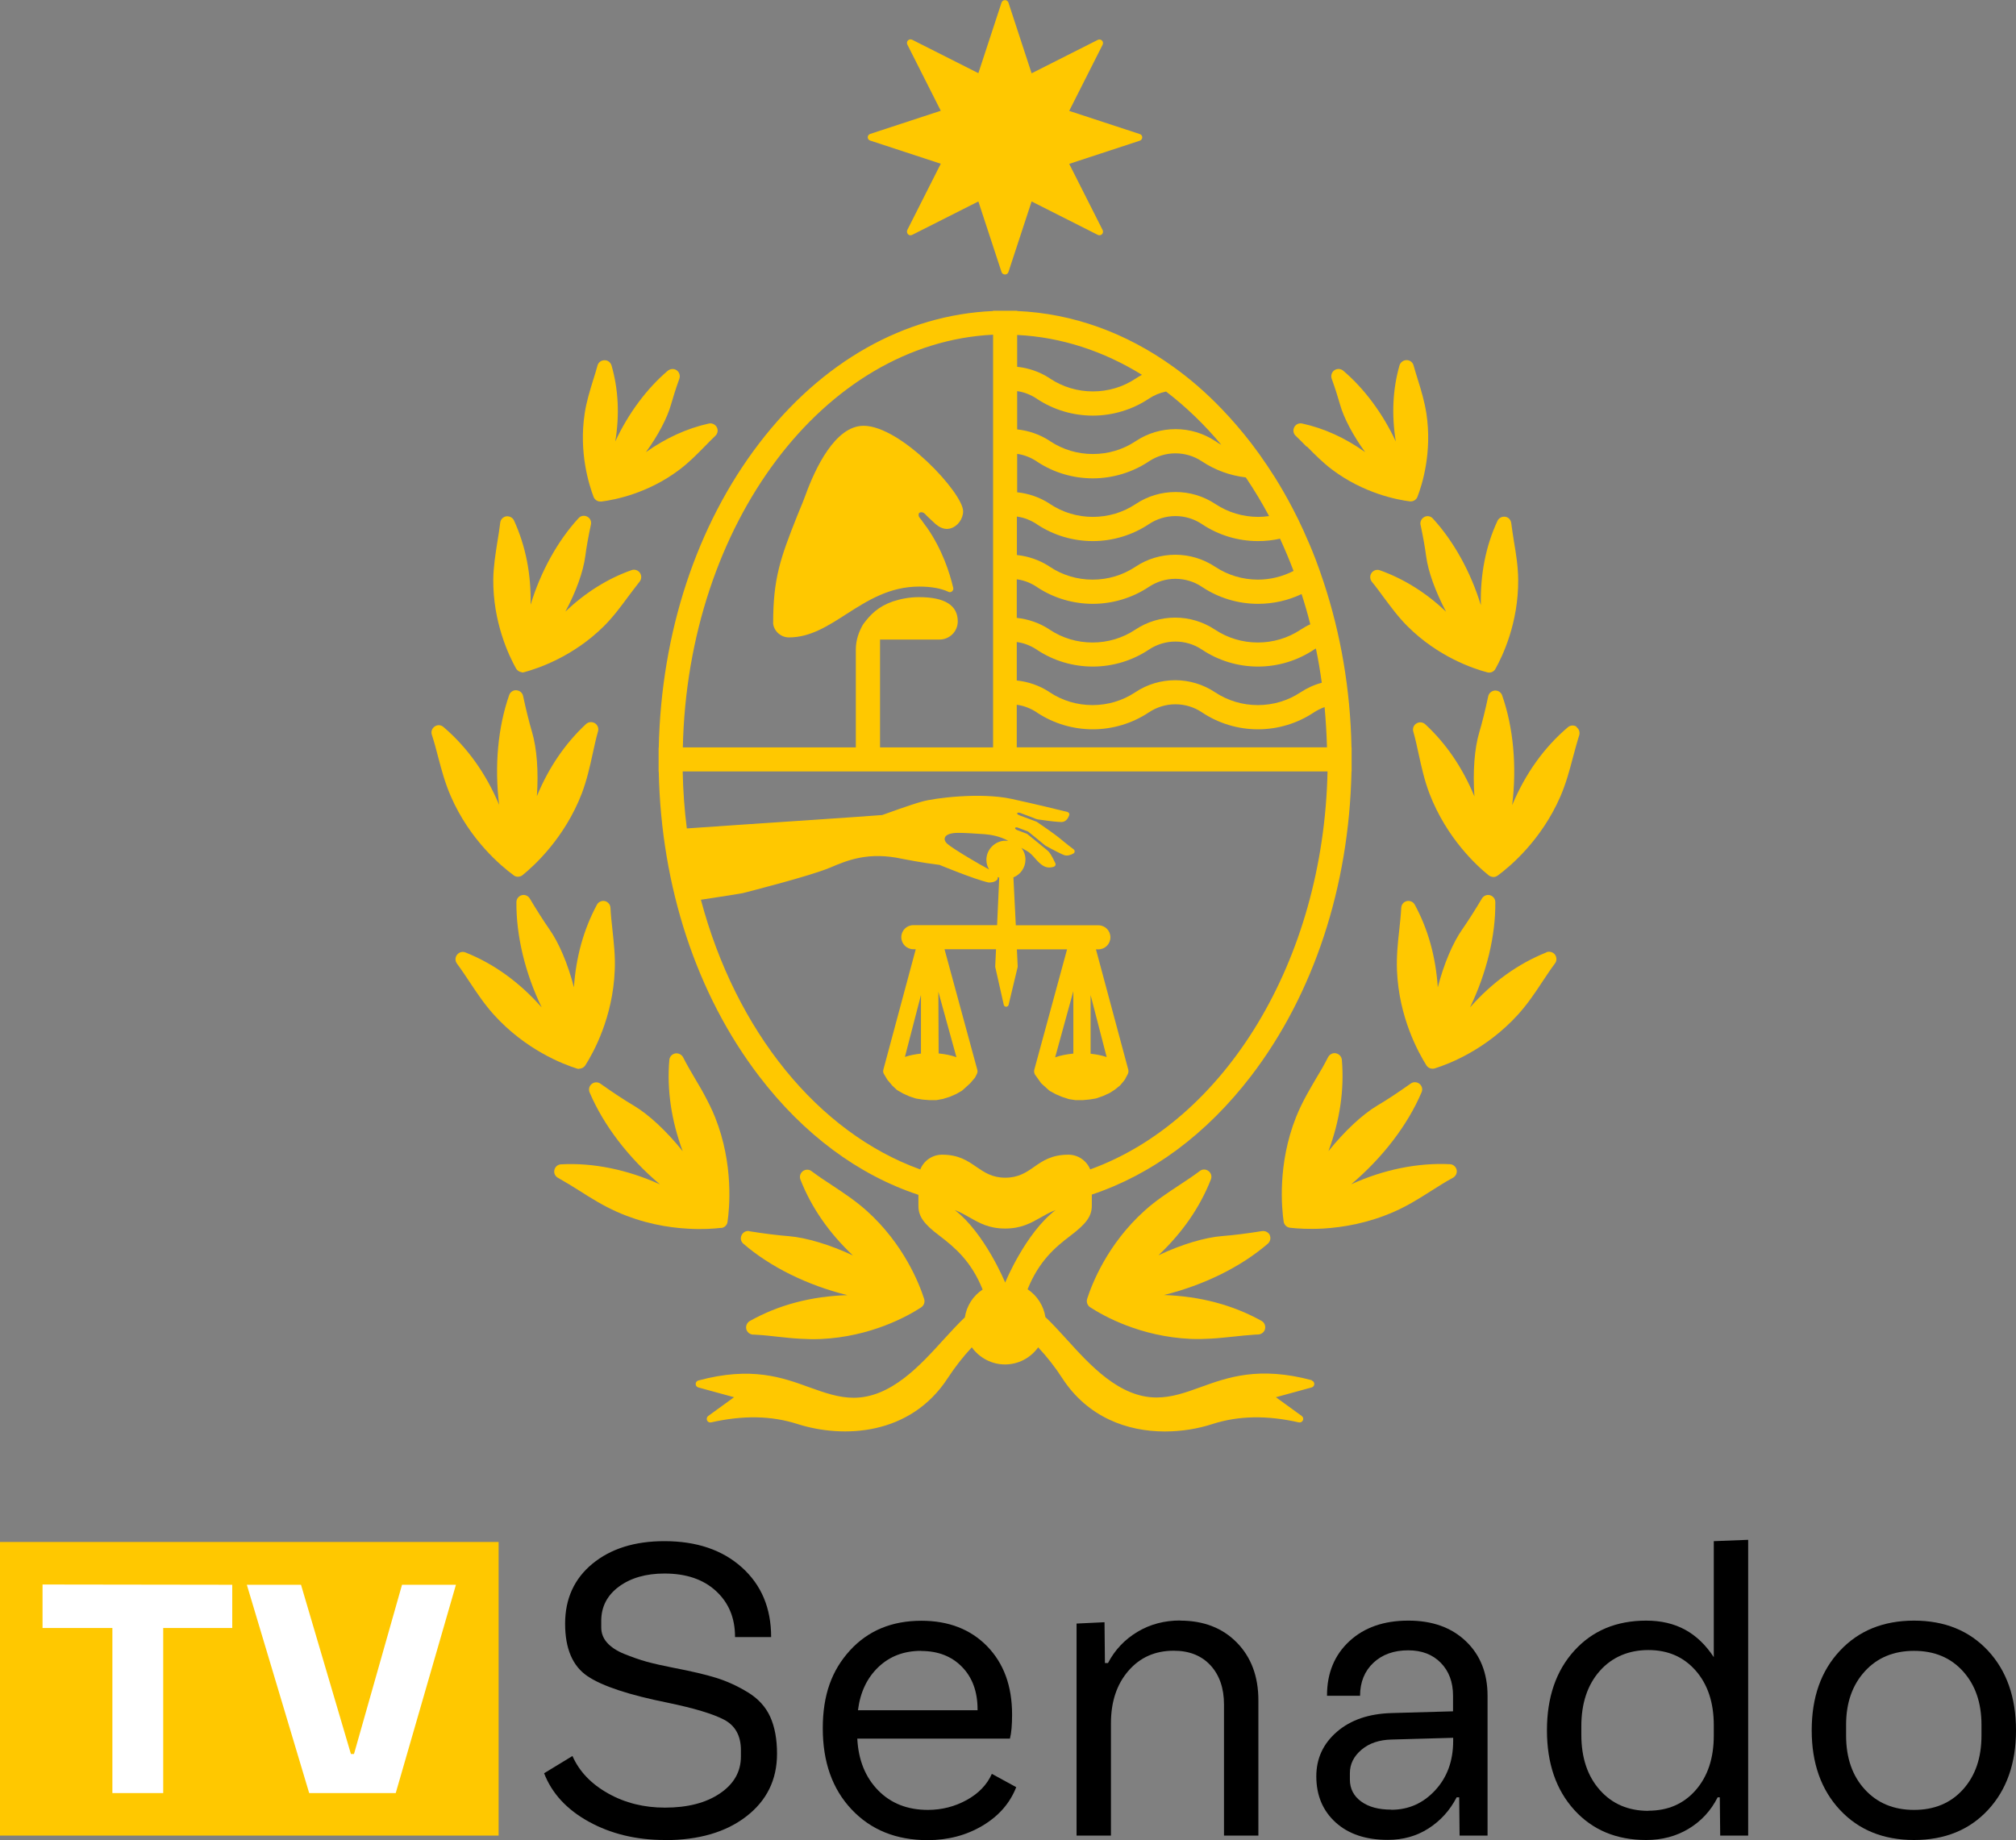 <?xml version="1.0" encoding="UTF-8"?>
<svg id="Capa_1" data-name="Capa 1" xmlns="http://www.w3.org/2000/svg" viewBox="0 0 150.69 137.55">
  <rect x="0" y="0" width="150.69" height="137.55" fill="#808080" stroke="none"/>
  <defs>
    <style>
      .cls-1 {
        fill: #fff;
      }

      .cls-2 {
        fill: #ffc800;
      }
    </style>
  </defs>
  <polygon class="cls-2" points="34.08 115.27 3.18 115.27 0 115.27 0 118.45 0 134.04 0 137.22 3.18 137.22 34.08 137.22 37.27 137.22 37.27 134.04 37.27 118.45 37.27 115.27 34.08 115.27"/>
  <g>
    <polygon class="cls-1" points="3.18 121.7 8.4 121.7 8.4 134.04 12.2 134.04 12.2 121.7 17.36 121.7 17.36 118.47 3.18 118.45 3.18 121.7"/>
    <polygon class="cls-1" points="30.05 118.47 26.46 131.12 26.23 131.12 22.5 118.47 18.45 118.47 23.11 134.04 29.58 134.04 34.08 118.47 30.05 118.47"/>
  </g>
  <path d="M49.7,137.55c-2.14,0-4.04-.46-5.69-1.37-1.65-.91-2.76-2.12-3.34-3.62l2.12-1.29c.51,1.16,1.4,2.09,2.67,2.8,1.26,.71,2.68,1.06,4.24,1.06,1.69,0,3.06-.35,4.11-1.06,1.05-.71,1.57-1.63,1.57-2.76v-.48c0-1.07-.42-1.83-1.25-2.27-.84-.44-2.24-.86-4.21-1.27-2.89-.58-4.9-1.24-6.01-1.99-1.11-.75-1.67-2.06-1.67-3.92s.68-3.36,2.04-4.48,3.15-1.69,5.38-1.69c2.4,0,4.33,.65,5.79,1.96,1.46,1.31,2.19,3.04,2.19,5.21h-2.7v-.03c0-1.41-.48-2.55-1.43-3.42s-2.23-1.3-3.84-1.3c-1.39,0-2.53,.33-3.41,.98-.88,.65-1.32,1.51-1.32,2.56v.48c0,.43,.14,.81,.43,1.14s.72,.62,1.29,.85,1.13,.43,1.67,.58c.55,.15,1.21,.3,1.98,.45,1.35,.26,2.43,.51,3.23,.76s1.59,.61,2.36,1.08,1.33,1.08,1.67,1.83c.34,.75,.51,1.67,.51,2.76,0,1.95-.77,3.51-2.3,4.69-1.53,1.18-3.56,1.77-6.09,1.77Z"/>
  <path d="M74.13,132.6l1.83,1c-.47,1.2-1.31,2.16-2.52,2.88-1.21,.72-2.58,1.08-4.1,1.08-2.36,0-4.25-.77-5.69-2.3-1.44-1.53-2.15-3.55-2.15-6.06s.68-4.34,2.03-5.82c1.35-1.48,3.13-2.22,5.34-2.22,2.04,0,3.68,.64,4.92,1.91,1.24,1.28,1.86,2.97,1.86,5.1,0,.77-.05,1.37-.16,1.8h-11.41c.08,1.61,.61,2.9,1.56,3.87s2.19,1.46,3.71,1.46c1.05,0,2.02-.25,2.91-.74,.89-.49,1.52-1.15,1.88-1.96Zm-5.27-9.19c-1.29,0-2.35,.4-3.2,1.21s-1.36,1.88-1.53,3.23h8.94v-.06c0-1.33-.39-2.39-1.16-3.18-.77-.79-1.79-1.19-3.05-1.19Z"/>
  <path d="M88.21,121.15c1.76,0,3.17,.55,4.24,1.64,1.07,1.09,1.61,2.53,1.61,4.31v10.12h-2.57v-9.8c0-1.22-.34-2.2-1.01-2.93-.68-.73-1.59-1.09-2.75-1.09-1.39,0-2.52,.5-3.39,1.51-.87,1.01-1.3,2.31-1.3,3.92v8.39h-2.57v-15.85l2.09-.1,.03,3.05h.23c.51-.98,1.25-1.76,2.2-2.33,.95-.57,2.02-.85,3.2-.85Z"/>
  <path d="M105.28,121.15c1.78,0,3.21,.51,4.29,1.54s1.62,2.39,1.62,4.08v10.45h-2.09l-.03-2.86h-.19c-.51,.99-1.22,1.76-2.11,2.33-.89,.57-1.9,.85-3.04,.85-1.63,0-2.93-.43-3.89-1.3s-1.45-2.02-1.45-3.45c0-1.33,.51-2.44,1.54-3.33,1.03-.89,2.39-1.35,4.08-1.4l4.6-.13v-1.16c0-1.03-.31-1.85-.92-2.47-.61-.62-1.42-.93-2.43-.93-1.07,0-1.94,.31-2.6,.93-.66,.62-1,1.45-1,2.47h-2.47v-.03c0-1.67,.56-3.02,1.67-4.05,1.11-1.03,2.58-1.54,4.4-1.54Zm-1.29,14.14c1.29,0,2.38-.48,3.28-1.45s1.35-2.2,1.35-3.7v-.23l-4.6,.13c-.92,.02-1.67,.27-2.25,.76s-.87,1.07-.87,1.75v.48c0,.68,.28,1.23,.84,1.64,.56,.41,1.31,.61,2.25,.61Z"/>
  <path d="M128.1,115.21l2.57-.1v22.11h-2.09l-.03-2.86h-.16c-.51,1.01-1.24,1.79-2.17,2.35-.93,.56-1.99,.84-3.17,.84-2.23,0-4.02-.75-5.38-2.25-1.36-1.5-2.04-3.48-2.04-5.95s.68-4.45,2.04-5.95c1.36-1.5,3.15-2.25,5.38-2.25s3.85,.91,5.05,2.73v-8.68Zm-4.89,20.15c1.46,0,2.64-.51,3.54-1.54s1.35-2.39,1.35-4.08v-.77c0-1.69-.45-3.05-1.35-4.08-.9-1.03-2.08-1.54-3.54-1.54s-2.71,.52-3.63,1.56c-.92,1.04-1.38,2.42-1.38,4.13v.64c0,1.72,.46,3.09,1.38,4.13,.92,1.04,2.13,1.56,3.63,1.56Z"/>
  <path d="M148.6,135.3c-1.39,1.5-3.24,2.25-5.53,2.25s-4.14-.75-5.54-2.25c-1.4-1.5-2.11-3.48-2.11-5.95s.7-4.45,2.11-5.95c1.4-1.5,3.25-2.25,5.54-2.25s4.13,.75,5.53,2.25c1.39,1.5,2.09,3.48,2.09,5.95s-.7,4.45-2.09,5.95Zm-9.21-1.53c.93,1.02,2.16,1.53,3.68,1.53s2.74-.51,3.66-1.53c.92-1.02,1.38-2.36,1.38-4.03v-.8c0-1.65-.46-2.98-1.38-4-.92-1.02-2.14-1.53-3.66-1.53s-2.75,.51-3.68,1.53c-.93,1.02-1.4,2.35-1.4,4v.8c0,1.67,.47,3.02,1.4,4.03Z"/>
  <g>
    <path class="cls-2" d="M98.06,103.18c-3.96-1.06-6.28-.22-8.33,.52-1.1,.4-2.14,.77-3.28,.77-2.79,0-4.97-2.42-6.74-4.37-.55-.6-1.07-1.18-1.57-1.64h0c-.13-.85-.62-1.61-1.33-2.08,.85-2.11,2.06-3.14,3.21-4.01,1.19-.9,1.59-1.46,1.59-2.24v-.83c4.48-1.49,8.57-4.51,11.91-8.87,4.68-6.12,7.32-14.16,7.5-22.75h.01v-1.8h-.01c-.08-4.31-.8-8.49-2.08-12.36-.19-.58-.39-1.14-.6-1.7-.28-.73-.59-1.46-.91-2.16-.25-.55-.51-1.09-.79-1.62-.42-.81-.88-1.61-1.36-2.38-.37-.58-.75-1.15-1.15-1.71-.2-.28-.4-.55-.6-.81-.71-.92-1.45-1.78-2.22-2.58-1.14-1.19-2.35-2.24-3.61-3.14-3.54-2.55-7.52-3.99-11.67-4.17v-.02h-1.8v.02c-6.62,.29-12.81,3.78-17.49,9.9-4.68,6.12-7.32,14.16-7.5,22.75h-.01v1.8h.01c.18,8.59,2.82,16.63,7.5,22.75,3.33,4.36,7.43,7.39,11.91,8.87v.83c0,.78,.4,1.35,1.59,2.24,1.15,.88,2.36,1.9,3.21,4.01h0c-.72,.47-1.2,1.23-1.33,2.08h0c-.49,.46-1.01,1.03-1.57,1.64-1.76,1.94-3.95,4.37-6.74,4.37-1.14,0-2.18-.38-3.28-.77-2.05-.75-4.37-1.59-8.33-.52-.12,.03-.2,.14-.2,.26s.08,.23,.2,.26l2.67,.73-1.93,1.4c-.1,.07-.14,.21-.09,.33,.05,.12,.18,.18,.31,.15,2.4-.54,4.5-.5,6.44,.12,3.45,1.1,8.46,.86,11.25-3.44,.53-.81,1.13-1.58,1.79-2.29h0c.58,.8,1.5,1.28,2.48,1.28s1.9-.47,2.48-1.28c.66,.71,1.27,1.48,1.79,2.29,1.92,2.96,4.89,4,7.68,4,1.27,0,2.5-.21,3.57-.56,1.94-.62,4.05-.66,6.44-.12,.12,.03,.25-.03,.31-.15,.05-.12,.02-.25-.09-.33l-1.93-1.4,2.67-.73c.12-.03,.2-.14,.2-.26s-.08-.23-.2-.26h0ZM76.03,25.04c3.32,.16,6.48,1.22,9.33,2.98-.16,.08-.32,.18-.47,.28-.95,.63-2.05,.96-3.2,.96s-2.25-.33-3.2-.96c-.02-.02-.05-.03-.07-.05-.72-.46-1.54-.74-2.39-.83v-2.39Zm0,4.2c.52,.07,1.02,.27,1.46,.56,.02,.02,.05,.03,.07,.05,1.23,.8,2.66,1.22,4.13,1.22s2.95-.44,4.19-1.27c.39-.26,.83-.44,1.28-.53,1.49,1.14,2.87,2.47,4.13,3.98-.15-.08-.3-.17-.44-.27-.89-.59-1.92-.9-2.98-.9s-2.1,.31-2.98,.9c-.95,.63-2.05,.96-3.2,.96s-2.25-.33-3.2-.96c-.02-.02-.05-.03-.07-.05-.72-.46-1.54-.74-2.39-.83v-2.88h0Zm0,4.69c.52,.07,1.02,.27,1.46,.56,.02,.02,.05,.03,.07,.05,1.23,.8,2.66,1.22,4.13,1.22s2.95-.44,4.19-1.27c.59-.39,1.27-.6,1.98-.6s1.4,.21,1.98,.6c.99,.66,2.11,1.06,3.28,1.2,.62,.92,1.2,1.88,1.74,2.89-.27,.04-.54,.06-.81,.06-1.14,0-2.25-.33-3.2-.96-.89-.59-1.92-.9-2.98-.9s-2.1,.31-2.98,.9c-.95,.63-2.05,.96-3.2,.96s-2.25-.33-3.2-.96c-.02-.02-.05-.03-.07-.05-.72-.46-1.54-.74-2.39-.83v-2.88h0Zm0,4.69c.52,.07,1.02,.27,1.46,.56,.02,.02,.05,.03,.07,.05,1.23,.8,2.66,1.22,4.13,1.22s2.95-.44,4.19-1.27c.59-.39,1.27-.6,1.98-.6s1.4,.21,1.98,.6c1.24,.83,2.7,1.27,4.19,1.27,.56,0,1.11-.06,1.65-.18,.36,.79,.7,1.59,1.01,2.41-.82,.42-1.73,.65-2.66,.65-1.14,0-2.25-.33-3.2-.96-.89-.59-1.92-.9-2.98-.9s-2.1,.31-2.98,.9c-.95,.63-2.05,.96-3.2,.96s-2.25-.33-3.2-.96c-.02-.02-.05-.03-.07-.05-.72-.46-1.54-.74-2.39-.83v-2.88h.01Zm0,4.69c.52,.07,1.02,.27,1.46,.56,.02,.02,.05,.03,.07,.05,1.23,.8,2.66,1.22,4.13,1.22s2.95-.44,4.19-1.27c.59-.39,1.27-.6,1.98-.6s1.4,.21,1.98,.6c1.24,.83,2.7,1.27,4.19,1.27,1.14,0,2.25-.25,3.26-.73,.24,.74,.46,1.49,.65,2.26-.25,.11-.49,.25-.72,.4-.95,.63-2.05,.96-3.2,.96s-2.25-.33-3.2-.96c-.89-.59-1.92-.9-2.98-.9s-2.1,.31-2.98,.9c-.95,.63-2.05,.96-3.2,.96s-2.25-.33-3.2-.96c-.02-.02-.05-.03-.07-.05-.72-.46-1.54-.74-2.39-.83v-2.88h.02Zm0,4.69c.52,.07,1.02,.27,1.46,.56,.02,.02,.05,.03,.07,.05,1.23,.8,2.66,1.22,4.13,1.22s2.95-.44,4.19-1.27c.59-.39,1.27-.6,1.98-.6s1.4,.21,1.98,.6c1.24,.83,2.7,1.27,4.19,1.27s2.95-.44,4.19-1.27c.05-.03,.1-.06,.14-.08,.18,.84,.32,1.7,.44,2.56-.57,.15-1.09,.39-1.58,.71-.95,.63-2.05,.96-3.2,.96s-2.25-.33-3.2-.96c-.89-.59-1.92-.9-2.98-.9s-2.1,.31-2.98,.9c-.95,.63-2.05,.96-3.2,.96s-2.25-.33-3.2-.96c-.02-.02-.05-.03-.07-.05-.72-.46-1.54-.74-2.39-.83v-2.88h.01Zm0,4.69c.52,.07,1.02,.27,1.46,.56,.02,.02,.05,.03,.07,.05,1.23,.8,2.66,1.22,4.13,1.22s2.95-.44,4.19-1.27c.59-.39,1.27-.6,1.98-.6s1.4,.21,1.98,.6c1.24,.83,2.7,1.27,4.19,1.27s2.95-.44,4.19-1.27c.25-.16,.51-.29,.79-.39,.09,.99,.15,2,.18,3.01h-23.19v-3.18h.01Zm-1.8-27.67v30.85h-8.45v-8.06h4.45c.75,0,1.36-.61,1.36-1.36h0c0-1.2-.97-1.81-2.89-1.81-.7,0-1.35,.12-1.96,.32-1.09,.38-1.68,.97-2.23,1.72-.29,.5-.54,1.14-.54,1.87v7.32h-12.93c.36-16.71,10.54-30.23,23.19-30.85h0Zm-5.45,62.4c-7.65-2.76-13.79-10.37-16.39-20.16,1.5-.22,3.09-.48,3.11-.49,.2-.05,5.06-1.28,6.52-1.9,.01,0,.02,0,.03-.01,1.27-.54,2.85-1.22,5.43-.65,.06,.01,1.46,.29,2.71,.44,.01,0,.02,0,.02,0,.03,.01,2.66,1.1,3.68,1.32h.03c.07,0,.37,.01,.58-.17,.06-.06,.09-.12,.08-.21,0-.01,0-.02,0-.03,.04,.02,.07,.03,.11,.05l-.16,3.55h-6.26c-.5,0-.9,.4-.9,.9s.4,.9,.9,.9h.18l-2.42,9c-.03,.11-.02,.24,.05,.34l.25,.42s.05,.06,.06,.07l.25,.3s.04,.05,.05,.06l.33,.31s.06,.05,.07,.05l.42,.24,.44,.2,.44,.15s.06,.01,.07,.02l.5,.08,.5,.04h.46s.06,0,.08,0l.49-.09,.51-.16,.41-.18s.05-.02,.07-.03l.4-.23s.06-.05,.08-.06l.55-.5,.36-.42s.03-.06,.04-.07l.11-.22c.05-.1,.06-.2,.03-.31l-2.45-9.01h3.85l-.06,1.27v.05l.64,2.84c.02,.08,.09,.14,.18,.14h0c.08,0,.16-.06,.18-.14l.68-2.84v-.05l-.06-1.26h3.75l-2.45,9c-.03,.12-.01,.25,.05,.36l.45,.63s.06,.06,.07,.07l.52,.47s.06,.05,.08,.06l.44,.24,.47,.2,.46,.15s.06,.02,.07,.02l.46,.07h.58l.51-.05,.43-.07s.07-.02,.07-.02l.46-.16,.49-.22,.41-.26,.36-.29s.06-.06,.07-.07l.25-.3s.07-.09,.08-.11l.2-.38c.06-.1,.07-.23,.05-.33l-2.42-9.01h.18c.5,0,.9-.4,.9-.9s-.4-.9-.9-.9h-6.17l-.18-3.58c.53-.21,.9-.73,.9-1.33,0-.33-.11-.63-.31-.88,.14,.08,.28,.16,.41,.23,.24,.13,.44,.35,.63,.57,.37,.41,.75,.83,1.4,.61,.05-.02,.09-.06,.11-.1s.02-.11,0-.15c-.28-.6-.45-.83-.54-.91-.07-.06-.18-.16-.32-.27-.42-.35-1.05-.86-1.24-1.01-.02-.01-.03-.02-.06-.03-.12-.05-.38-.15-.71-.27-.24-.1-.15-.26,.06-.18,.42,.16,.74,.28,.76,.29,.01,0,.02,.01,.03,.02,.19,.15,.82,.66,1.25,1.02,.01,0,.02,.02,.03,.02,.71,.39,1.25,.66,1.41,.71,.2,.06,.45,.01,.68-.13,.06-.03,.08-.09,.09-.15,0-.06-.03-.12-.08-.16-.42-.31-.85-.67-1.07-.85-.29-.25-1.54-1.11-1.68-1.2-.01,0-.02-.02-.04-.02-.01,0-.66-.25-1.23-.46h0c-.38-.14-.14-.25,0-.2,.28,.1,.59,.23,.91,.34,.17,.07,.27,.12,.45,.16h.01s.05,0,.08,.01h0c.82,.12,1.4,.18,1.66,.18,.15,0,.42-.06,.58-.5,.02-.05,.02-.11-.01-.15-.02-.05-.07-.08-.12-.1-.64-.16-2.35-.58-4.19-.98-2.32-.5-5.76-.06-6.67,.2-.89,.24-2.9,.98-2.99,1.01h-.02c-.32,.03-2.76,.2-6.15,.43h-.03c-2.38,.16-5.54,.37-8.4,.57-.18-1.39-.28-2.81-.31-4.26h48.2c-.3,14.22-7.73,26.13-17.74,29.75-.26-.64-.89-1.1-1.63-1.1-1.24,0-1.92,.46-2.56,.91-.6,.42-1.18,.81-2.16,.81s-1.56-.4-2.16-.81c-.65-.45-1.32-.91-2.56-.91-.73,0-1.37,.45-1.63,1.1v.02Zm5.14-22.43c-.63-.32-2.74-1.57-3.11-1.91-.22-.2-.22-.37-.18-.47,.09-.23,.45-.35,1-.35,.47,0,1.29,.05,1.97,.1,.49,.04,1.12,.15,1.76,.49h-.32s-.05,0-.07,.01h-.01c-.7,.11-1.23,.71-1.23,1.42,0,.26,.07,.5,.2,.71Zm-5.08,13.77c-.44,.05-.85,.13-1.2,.25l1.2-4.63v4.38Zm1.32,0l-.02-4.62,1.35,4.89c-.38-.14-.84-.23-1.33-.28Zm12.56,.26c-.35-.12-.76-.2-1.2-.25v-4.38l1.2,4.63Zm-2.49-.26c-.5,.05-.97,.14-1.36,.28l1.36-4.95v4.66Zm-5.1,17.11s-1.52-3.69-3.76-5.41c.42,.16,.79,.37,1.14,.57,.7,.4,1.42,.81,2.62,.81s1.92-.41,2.63-.81c.35-.2,.71-.41,1.14-.57-2.24,1.71-3.75,5.37-3.76,5.41h0Z"/>
    <path class="cls-2" d="M56.01,92.03c-.24-.04-.47,.08-.58,.31s-.05,.48,.14,.64c2.02,1.74,4.78,3.1,7.77,3.84-2.7,.08-5.15,.73-7.29,1.93-.21,.12-.32,.36-.27,.6,.06,.24,.26,.4,.5,.42,.08,0,.16,0,.25,.01,.55,.03,1.1,.09,1.62,.15,.55,.06,1.11,.12,1.68,.15,.49,.03,.99,.04,1.51,.02,3.76-.17,6.51-1.71,7.52-2.37,.2-.14,.29-.38,.22-.62-.37-1.16-1.53-4.11-4.3-6.6-.84-.75-1.72-1.33-2.58-1.9-.51-.33-1.03-.68-1.54-1.06-.19-.15-.46-.14-.65,0-.19,.15-.27,.4-.18,.63,.82,2.09,2.14,3.99,3.92,5.67-1.73-.81-3.48-1.33-4.79-1.44-.79-.06-1.84-.19-2.96-.37h-.01Z"/>
    <path class="cls-2" d="M53.91,91.8c.24-.03,.44-.21,.47-.46,.14-.94,.48-4.3-.93-7.82-.24-.6-.52-1.15-.81-1.69-.21-.4-.44-.77-.66-1.15h0c-.31-.53-.63-1.07-.92-1.64-.11-.21-.35-.33-.59-.29-.24,.05-.42,.24-.44,.49-.19,2.23,.15,4.53,1,6.82-1.19-1.49-2.53-2.74-3.66-3.41-.68-.4-1.56-.98-2.49-1.64-.2-.14-.46-.13-.65,.02-.19,.15-.25,.41-.16,.63,1.04,2.45,2.91,4.9,5.26,6.88-2.42-1.1-4.98-1.63-7.39-1.5-.24,.01-.45,.18-.5,.42-.06,.24,.06,.48,.27,.59,.55,.31,1.09,.64,1.61,.97,.86,.55,1.76,1.11,2.79,1.57,1.94,.86,3.81,1.18,5.29,1.26,1.1,.07,1.98,0,2.5-.06h0Z"/>
    <path class="cls-2" d="M43.26,79.89c.19,.01,.38-.08,.49-.25,.62-.97,2.06-3.59,2.2-7.1,.05-1.06-.07-2.06-.17-3.02-.06-.54-.12-1.1-.15-1.66-.01-.24-.19-.45-.42-.5s-.48,.06-.59,.27c-.99,1.84-1.57,3.91-1.72,6.18h0c-.45-1.75-1.12-3.33-1.84-4.35-.41-.59-.93-1.4-1.46-2.29-.12-.21-.37-.31-.6-.25s-.4,.28-.4,.52c-.02,2.49,.64,5.29,1.89,7.87-1.66-1.88-3.58-3.27-5.7-4.11-.23-.09-.48-.02-.63,.18-.15,.19-.15,.46,0,.66,.34,.46,.65,.93,.95,1.38,.54,.81,1.09,1.64,1.8,2.43h0c2.37,2.62,5.15,3.7,6.24,4.04,.05,.01,.08,.02,.13,.02h-.01Z"/>
    <path class="cls-2" d="M38.4,65.44c.08,.06,.19,.1,.29,.1,.13,0,.27-.03,.37-.12,.9-.73,3.15-2.79,4.43-6.11,.38-1.01,.6-2,.81-2.96,.12-.55,.24-1.11,.4-1.68,.07-.23-.03-.48-.24-.61-.21-.12-.47-.1-.65,.06-1.56,1.45-2.8,3.26-3.68,5.4,.13-1.83,0-3.57-.36-4.79-.21-.71-.45-1.67-.67-2.7-.05-.24-.25-.41-.5-.43h0c-.24-.02-.46,.13-.54,.36-.84,2.4-1.11,5.31-.75,8.21-.99-2.36-2.4-4.32-4.17-5.83-.19-.16-.45-.17-.65-.03-.2,.14-.29,.38-.21,.62,.18,.55,.33,1.12,.47,1.66,.25,.95,.51,1.93,.94,2.92h0c1.42,3.27,3.75,5.22,4.69,5.91h.01Z"/>
    <path class="cls-2" d="M39.01,50.27c.06,0,.11,0,.17-.02,1.03-.28,3.67-1.16,5.97-3.45,.7-.7,1.25-1.45,1.79-2.18,.28-.37,.57-.76,.87-1.14,.15-.19,.16-.46,.02-.66-.14-.2-.4-.28-.62-.2-1.79,.63-3.46,1.68-4.95,3.1h0c.8-1.48,1.34-3,1.49-4.15,.08-.63,.23-1.47,.42-2.36,.05-.24-.06-.48-.28-.59-.21-.11-.48-.07-.64,.11-1.55,1.68-2.83,3.98-3.59,6.48h0c.05-2.28-.37-4.4-1.24-6.3-.1-.22-.34-.34-.58-.31-.24,.04-.42,.23-.45,.47-.06,.48-.13,.96-.21,1.42-.14,.89-.29,1.81-.31,2.8-.03,3.24,1.18,5.75,1.7,6.68,.09,.16,.26,.27,.44,.28Z"/>
    <path class="cls-2" d="M44.87,37.49h.1c.96-.12,3.45-.6,5.79-2.36h0c.72-.54,1.32-1.15,1.9-1.74,.26-.27,.53-.54,.81-.81,.18-.17,.22-.43,.11-.64s-.36-.33-.59-.28c-1.64,.36-3.23,1.09-4.71,2.14,.9-1.23,1.6-2.56,1.88-3.57,.15-.53,.36-1.2,.62-1.92,.08-.23,0-.49-.2-.63s-.47-.12-.66,.03c-1.56,1.32-2.96,3.2-3.93,5.29h0c.33-2,.23-3.91-.28-5.68-.07-.23-.28-.4-.53-.39-.24,0-.46,.16-.52,.4-.1,.37-.21,.73-.33,1.1-.24,.79-.5,1.61-.63,2.5-.44,2.91,.33,5.32,.67,6.22,.08,.2,.27,.33,.47,.34v-.02Z"/>
    <path class="cls-2" d="M65.05,10.51l5.27,1.73-2.5,4.95c-.05,.1-.03,.23,.05,.32s.21,.1,.31,.05l4.95-2.5,1.73,5.27c.03,.11,.14,.19,.26,.19s.22-.07,.26-.19l1.73-5.27,4.95,2.5c.1,.05,.23,.03,.31-.05,.08-.08,.1-.21,.05-.31l-2.5-4.95,5.27-1.73c.11-.03,.19-.14,.19-.25s-.07-.22-.19-.25l-5.27-1.73,2.5-4.95c.05-.1,.03-.23-.05-.31-.08-.08-.21-.1-.31-.05l-4.95,2.5-1.73-5.28c-.03-.11-.14-.19-.26-.19s-.22,.07-.26,.19l-1.73,5.27-4.95-2.5c-.1-.05-.23-.03-.31,.05-.08,.08-.1,.21-.05,.31l2.5,4.95-5.27,1.73c-.11,.03-.19,.14-.19,.25s.07,.22,.19,.25h0Z"/>
    <path class="cls-2" d="M70.88,44.24c.1,.05,.2,.03,.28-.03,.08-.07,.12-.17,.09-.27-.27-1.15-.83-2.87-1.96-4.5l-.03-.04s0-.01-.01-.02h-.01c-.06-.09-.16-.23-.26-.36l-.05-.07s-.01-.01-.01-.02c-.06-.08-.12-.16-.19-.24-.06-.07-.08-.17-.06-.27,.01-.06,.06-.11,.13-.12,.11-.03,.25,.02,.34,.12,.12,.14,.52,.5,.74,.71,.02,.02,.04,.04,.07,.06l.04,.03c.43,.36,.81,.35,1.06,.28,.53-.15,.94-.71,.94-1.28,0-1.36-4.66-6.39-7.44-6.39-2.14,0-3.63,3.23-4.33,5.15-.14,.4-.3,.77-.44,1.11-.08,.19-.15,.37-.22,.54-1.23,3.1-1.77,4.62-1.77,7.96v.04c.08,.58,.59,1.02,1.18,1.02,1.58,0,2.89-.84,4.29-1.74,1.59-1.02,3.23-2.06,5.45-2.06,.89,0,1.62,.13,2.18,.39h0Z"/>
    <path class="cls-2" d="M94.92,92.34c-.1-.22-.34-.34-.58-.31-1.12,.18-2.17,.31-2.96,.37-1.31,.1-3.06,.62-4.79,1.44,1.78-1.68,3.1-3.58,3.92-5.67,.09-.23,.02-.48-.18-.63s-.46-.15-.65,0c-.5,.38-1.03,.72-1.54,1.06-.86,.57-1.75,1.15-2.58,1.9-2.77,2.49-3.93,5.45-4.3,6.6-.07,.23,.02,.49,.22,.62,1.01,.66,3.76,2.2,7.52,2.37,.51,.02,1.02,.01,1.51-.02,.58-.03,1.14-.1,1.68-.15,.53-.06,1.07-.11,1.62-.15,.08,0,.16-.01,.25-.01,.24-.02,.45-.18,.5-.42s-.05-.48-.27-.6c-2.14-1.19-4.59-1.84-7.29-1.93,2.99-.74,5.75-2.1,7.77-3.84,.18-.16,.24-.42,.14-.64h-.01Z"/>
    <path class="cls-2" d="M108.39,87.03c-2.41-.12-4.97,.4-7.39,1.5,2.35-1.99,4.22-4.43,5.26-6.88,.1-.22,.03-.48-.16-.63s-.46-.16-.65-.02c-.93,.66-1.81,1.24-2.49,1.64-1.13,.67-2.46,1.92-3.66,3.41,.85-2.29,1.19-4.58,1-6.82-.02-.24-.2-.44-.44-.49s-.47,.07-.59,.29c-.29,.57-.6,1.11-.92,1.63h0c-.22,.37-.44,.76-.66,1.15-.29,.53-.57,1.09-.81,1.69-1.41,3.53-1.07,6.88-.93,7.82,.03,.24,.23,.43,.47,.46,.51,.06,1.4,.12,2.5,.06,1.47-.09,3.34-.4,5.29-1.26,1.03-.45,1.92-1.02,2.79-1.57,.52-.33,1.05-.67,1.61-.97,.21-.12,.32-.36,.27-.59-.06-.24-.26-.41-.5-.42h0Z"/>
    <path class="cls-2" d="M115.58,71.2c-2.12,.85-4.04,2.23-5.7,4.11,1.24-2.58,1.92-5.37,1.89-7.87,0-.24-.16-.45-.4-.52-.23-.06-.48,.04-.6,.25-.53,.89-1.05,1.7-1.46,2.29-.72,1.02-1.39,2.61-1.84,4.35h0c-.15-2.27-.72-4.34-1.72-6.18-.11-.21-.36-.32-.59-.27s-.41,.25-.42,.5c-.03,.56-.09,1.12-.15,1.66-.11,.97-.21,1.97-.17,3.02,.14,3.5,1.59,6.13,2.2,7.1,.11,.17,.29,.26,.49,.25,.05,0,.08-.01,.13-.02,1.09-.34,3.87-1.42,6.24-4.04h0c.71-.79,1.27-1.62,1.8-2.43,.3-.45,.61-.92,.95-1.38,.15-.19,.14-.46,0-.66-.15-.19-.41-.26-.63-.18h-.01Z"/>
    <path class="cls-2" d="M117.85,54.33c-.2-.14-.47-.12-.65,.03-1.77,1.5-3.18,3.46-4.17,5.83,.36-2.9,.09-5.81-.75-8.21-.08-.23-.3-.37-.54-.36h0c-.24,.02-.45,.19-.5,.43-.22,1.04-.46,2-.67,2.7-.36,1.21-.49,2.96-.36,4.79-.88-2.14-2.12-3.96-3.68-5.4-.18-.16-.44-.19-.65-.06-.21,.12-.31,.37-.24,.61,.16,.56,.28,1.13,.4,1.68,.21,.96,.43,1.96,.81,2.96,1.28,3.32,3.52,5.38,4.43,6.11,.11,.08,.24,.12,.37,.12,.1,0,.2-.04,.29-.1,.94-.69,3.27-2.65,4.69-5.91h0c.43-.99,.69-1.97,.94-2.92,.15-.54,.29-1.1,.47-1.66,.07-.23-.01-.48-.21-.62h.01Z"/>
    <path class="cls-2" d="M106.18,39.22c.19,.89,.34,1.74,.42,2.36,.15,1.15,.7,2.66,1.49,4.15h0c-1.49-1.42-3.16-2.46-4.95-3.1-.23-.08-.48,0-.62,.2s-.13,.46,.02,.66c.31,.37,.59,.76,.87,1.14,.54,.72,1.09,1.48,1.79,2.18,2.29,2.29,4.93,3.18,5.97,3.45,.06,.02,.11,.02,.17,.02,.18-.01,.35-.11,.44-.28,.52-.93,1.73-3.44,1.7-6.68-.01-.99-.16-1.91-.31-2.8-.07-.46-.15-.94-.21-1.42-.03-.24-.21-.44-.45-.47s-.47,.08-.58,.31c-.88,1.89-1.29,4.01-1.24,6.3h0c-.76-2.49-2.04-4.79-3.59-6.48-.16-.18-.43-.23-.64-.11-.21,.11-.33,.36-.28,.59Z"/>
    <path class="cls-2" d="M97.69,33.38c.58,.59,1.18,1.2,1.9,1.74h0c2.35,1.76,4.83,2.24,5.79,2.36h.1c.21-.01,.4-.15,.47-.34,.35-.9,1.11-3.32,.67-6.22-.14-.89-.38-1.71-.63-2.5-.11-.37-.23-.73-.33-1.1-.06-.24-.28-.4-.52-.4-.24,0-.46,.16-.53,.39-.51,1.78-.6,3.69-.28,5.69h0c-.97-2.09-2.37-3.97-3.93-5.29-.19-.16-.46-.17-.66-.03-.2,.14-.28,.4-.2,.63,.26,.72,.47,1.39,.62,1.92,.28,1.01,.98,2.33,1.88,3.57-1.48-1.06-3.06-1.78-4.71-2.14-.24-.05-.48,.06-.59,.28-.11,.21-.07,.48,.11,.64,.28,.27,.55,.54,.81,.81h0Z"/>
  </g>
</svg>